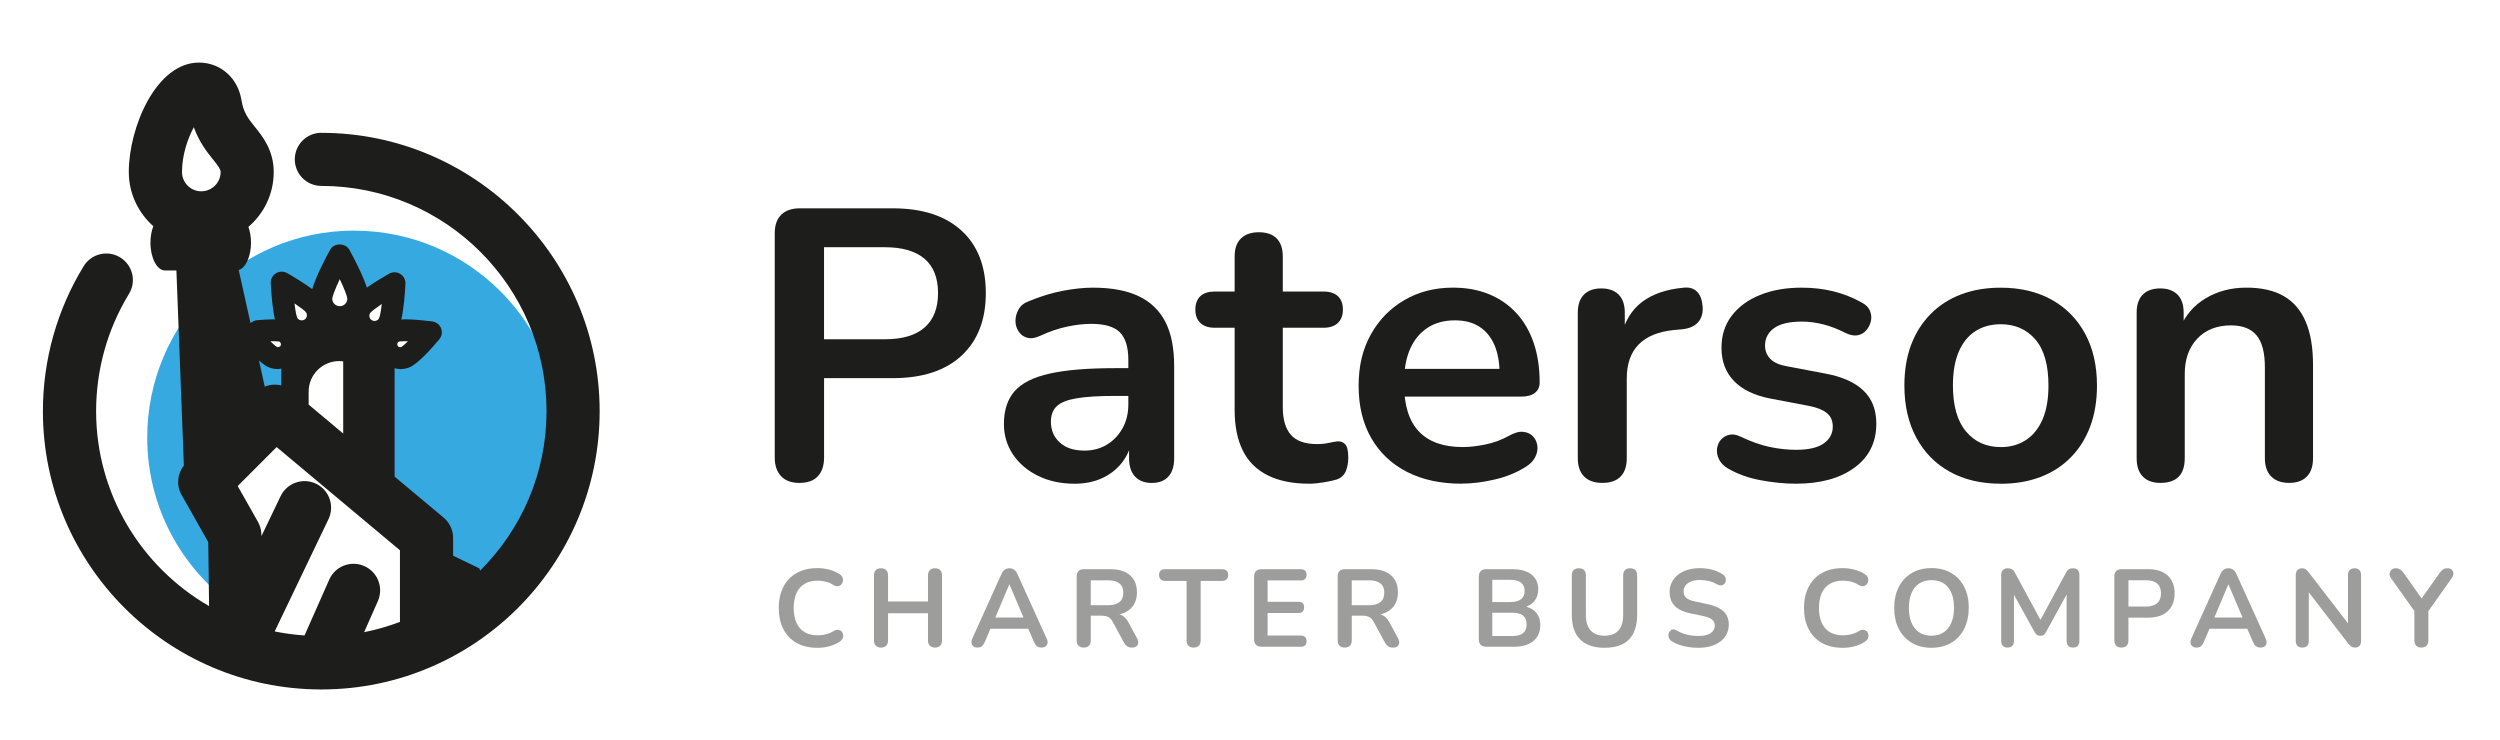 <?xml version="1.0" encoding="UTF-8"?>
<svg id="Layer_1" xmlns="http://www.w3.org/2000/svg" version="1.1" viewBox="0 0 824.57 243.93">
  <!-- Generator: Adobe Illustrator 29.0.0, SVG Export Plug-In . SVG Version: 2.1.0 Build 186)  -->
  <defs>
    <style>
      .st0 {
        fill: #1d1d1b;
      }

      .st1 {
        fill: #36a9e1;
      }

      .st2 {
        fill: #9d9d9c;
      }
    </style>
  </defs>
  <path class="st1" d="M116.79,76.06c-37.68,0-68.23,30.55-68.23,68.24,0,23.03,11.41,43.38,28.88,55.74l1.56-5.63-7.13-36.71,9.95-23.63,12.92-1.19,2.08-14.55s-10.4-3.12-11.44-3.42c-1.05-.3,0-5.65,0-5.65l8.61-2.82-2.97-10.7,12.63,2.23,7.58-11.43,6.69,11.59,11.51-1.63.82,12.33,10.7,2.37-9.21,7.87-6.49-2.07-7.32,35.26,21.79,23.2-1.16,33.54c27.01-9.09,46.47-34.6,46.47-64.68,0-37.68-30.55-68.24-68.24-68.24Z"/>
  <path class="st0" d="M105.98,43.8c-4.84,0-8.75,3.93-8.75,8.76s3.92,8.76,8.75,8.76c40.96,0,74.28,33.33,74.28,74.29,0,20.53-8.37,39.13-21.9,52.6l-.25-.75-8.66-4.16v-5.86c0-2.61-1.16-5.06-3.15-6.73l-16.15-13.51v-35.74c.61.13,1.22.28,1.86.28,1.02,0,2.03-.19,2.98-.56,2.81-1.09,7.41-6.29,9.9-9.27.84-1.01,1.06-2.4.59-3.63-.48-1.21-1.59-2.08-2.89-2.26-.22-.02-5.28-.7-9.1-.7-.45,0-.73.05-1.13.07.83-3.62,1.21-8.59,1.36-11.8.05-1.32-.59-2.56-1.72-3.25-1.12-.7-2.53-.7-3.67-.07-2.03,1.18-4.85,2.84-7.33,4.59-1.37-4.25-4.31-9.82-5.79-12.5-1.27-2.3-5.05-2.3-6.32,0-1.54,2.79-4.62,8.69-5.92,13-2.69-1.98-5.99-3.98-8.28-5.29-1.14-.64-2.55-.62-3.67.07-1.12.69-1.78,1.92-1.72,3.25.17,3.24.53,8.33,1.39,11.97-.18,0-.3-.04-.49-.04-1.75,0-3.8.14-5.53.31-.8.08-1.48.46-2.04.96l-3.9-17.54c2.28-.66,4.06-4.44,4.06-9.01,0-1.93-.32-3.72-.86-5.21,5.11-4.37,8.35-10.85,8.35-18.1s-3.81-11.92-6.36-15.05c-2.09-2.64-3.62-4.54-4.28-8.66-1.16-7.29-6.93-12.38-14.01-12.38-14.13,0-23.15,21.38-23.15,36.09,0,7.11,3.15,13.5,8.09,17.88-.59,1.52-.95,3.38-.95,5.43,0,5.05,2.15,9.16,4.79,9.16h3.77l2.46,64.34c-2.14,2.74-2.55,6.51-.8,9.61l8.84,15.64.28,21.12c-22.23-12.83-37.26-36.83-37.26-64.3,0-13.68,3.74-27.06,10.84-38.68,2.53-4.13,1.22-9.51-2.91-12.03-4.12-2.54-9.53-1.23-12.05,2.92-8.78,14.35-13.43,30.89-13.43,47.8,0,50.53,41.04,91.64,91.54,91.78.11.01.2.04.3.04.07,0,.12-.03.2-.04,50.52-.1,91.59-41.24,91.59-91.78s-41.19-91.81-91.81-91.81ZM131.11,113.16c.08-.17.25-.39.46-.49.02-.01.47-.13,1.92-.13.33,0,.68,0,1.05.03-1,.98-1.79,1.67-2.18,1.89-.43.14-1.01.08-1.26-.57-.12-.3-.07-.57,0-.73ZM66.39,63.1c-3.5,0-6.36-2.85-6.36-6.37,0-5.66,1.94-11.17,3.9-14.77,1.8,5.02,4.44,8.29,6.37,10.68,1.71,2.15,2.47,3.18,2.47,4.08,0,3.52-2.86,6.37-6.37,6.37ZM122.06,103.29c.39-.53,1.89-1.69,3.86-3.03-.28,2.37-.62,4.21-.93,4.79-.47.79-1.54,1.06-2.34.56-.54-.31-.72-.8-.77-1.05-.06-.26-.12-.77.19-1.27ZM112.07,92.07c1.44,3.04,2.43,5.58,2.49,6.45,0,1.37-1.13,2.47-2.49,2.47s-2.48-1.1-2.48-2.44c.05-.88,1.05-3.44,2.48-6.48ZM101.8,129.18c0-5.59,4.52-10.09,10.1-10.09.44,0,.88.04,1.3.09v23.81l-11.4-9.54v-4.27ZM100.97,103.07c.49.81.24,1.86-.55,2.35-.81.49-1.9.19-2.34-.52-.31-.61-.67-2.47-.95-4.84,1.97,1.33,3.47,2.47,3.85,3.01ZM92.05,112.64c.49.2.74.76.55,1.25-.17.47-.6.62-.9.62l-.28-.03s-.64-.34-2.25-1.91c1.73-.07,2.82.07,2.87.07ZM88.72,121.18c.97.37,1.97.56,2.99.56.36,0,.69-.12,1.06-.17v5.56c-1.81-.44-3.71-.33-5.44.41l-1.92-8.64c1.63,1.45,2.6,1.99,3.31,2.28ZM131.91,205.11c-3.81,1.44-7.74,2.61-11.81,3.4l4.53-10.25c1.95-4.42-.05-9.6-4.47-11.55-4.43-1.97-9.63.03-11.57,4.47l-8.15,18.41c-3.34-.24-6.63-.65-9.84-1.33l17.74-37.02c2.1-4.36.25-9.6-4.1-11.69-4.37-2.1-9.6-.25-11.7,4.11l-6.32,13.19v-.56c-.04-1.48-.42-2.9-1.15-4.19l-6.67-11.79,12.84-12.85,40.67,34.04v23.59Z"/>
  <g>
    <path class="st0" d="M263.66,159.28c-2.63,0-4.64-.74-6.03-2.22-1.4-1.48-2.1-3.54-2.1-6.16v-73.93c0-2.71.72-4.76,2.16-6.16,1.44-1.4,3.47-2.1,6.1-2.1h30.62c9.82,0,17.4,2.46,22.74,7.37,5.34,4.91,8,11.77,8,20.58s-2.67,15.69-8,20.64c-5.34,4.95-12.92,7.43-22.74,7.43h-22.61v26.17c0,2.63-.68,4.68-2.03,6.16-1.36,1.48-3.39,2.22-6.1,2.22ZM271.79,111.9h20.07c5.76,0,10.12-1.29,13.08-3.87,2.96-2.58,4.45-6.37,4.45-11.37s-1.48-8.77-4.45-11.31c-2.97-2.54-7.33-3.81-13.08-3.81h-20.07v30.36Z"/>
    <path class="st0" d="M354.37,159.54c-4.49,0-8.49-.87-12-2.6-3.52-1.73-6.27-4.08-8.26-7.05-1.99-2.96-2.99-6.31-2.99-10.04,0-4.57,1.19-8.19,3.56-10.86,2.37-2.67,6.22-4.59,11.56-5.78,5.34-1.19,12.49-1.78,21.47-1.78h6.35v9.15h-6.22c-5.25,0-9.44.25-12.58.76-3.13.51-5.36,1.38-6.67,2.6-1.31,1.23-1.97,2.94-1.97,5.15,0,2.79.97,5.08,2.92,6.86,1.95,1.78,4.66,2.67,8.13,2.67,2.79,0,5.27-.66,7.43-1.97,2.16-1.31,3.87-3.11,5.15-5.4,1.27-2.29,1.91-4.91,1.91-7.88v-14.61c0-4.23-.93-7.28-2.79-9.15-1.86-1.86-5-2.79-9.4-2.79-2.46,0-5.1.3-7.94.89-2.84.59-5.82,1.61-8.96,3.05-1.61.76-3.03.97-4.26.64-1.23-.34-2.18-1.04-2.86-2.1-.68-1.06-1.02-2.22-1.02-3.49s.34-2.52,1.02-3.75c.68-1.23,1.82-2.14,3.43-2.73,3.89-1.61,7.64-2.75,11.24-3.43,3.6-.68,6.88-1.02,9.85-1.02,6.1,0,11.12.93,15.05,2.79,3.94,1.86,6.88,4.68,8.83,8.45,1.95,3.77,2.92,8.62,2.92,14.55v30.49c0,2.63-.64,4.64-1.91,6.03-1.27,1.4-3.09,2.1-5.46,2.1s-4.21-.7-5.53-2.1c-1.31-1.4-1.97-3.41-1.97-6.03v-6.1h1.02c-.59,2.97-1.76,5.53-3.49,7.69-1.74,2.16-3.92,3.83-6.54,5.02-2.63,1.18-5.63,1.78-9.02,1.78Z"/>
    <path class="st0" d="M431.86,159.54c-5.51,0-10.1-.93-13.78-2.79s-6.42-4.59-8.19-8.19c-1.78-3.6-2.67-8.07-2.67-13.4v-27.06h-6.61c-2.03,0-3.6-.53-4.7-1.59-1.1-1.06-1.65-2.52-1.65-4.38s.55-3.43,1.65-4.45c1.1-1.02,2.67-1.52,4.7-1.52h6.61v-11.56c0-2.62.7-4.61,2.1-5.97,1.4-1.35,3.37-2.03,5.91-2.03s4.49.68,5.84,2.03c1.35,1.36,2.03,3.35,2.03,5.97v11.56h13.47c2.03,0,3.6.51,4.7,1.52,1.1,1.02,1.65,2.5,1.65,4.45s-.55,3.32-1.65,4.38c-1.1,1.06-2.67,1.59-4.7,1.59h-13.47v26.17c0,4.07.89,7.11,2.67,9.15,1.78,2.03,4.66,3.05,8.64,3.05,1.44,0,2.71-.13,3.81-.38,1.1-.25,2.07-.42,2.92-.51,1.02-.08,1.86.23,2.54.95.68.72,1.02,2.18,1.02,4.38,0,1.7-.28,3.2-.82,4.51-.55,1.31-1.55,2.22-2.99,2.73-1.1.34-2.54.66-4.32.95-1.78.29-3.35.44-4.7.44Z"/>
    <path class="st0" d="M482.16,159.54c-7.03,0-13.08-1.31-18.17-3.94-5.08-2.62-9-6.35-11.75-11.18-2.75-4.83-4.13-10.54-4.13-17.15s1.33-12.07,4-16.9c2.67-4.83,6.35-8.62,11.05-11.37,4.7-2.75,10.06-4.13,16.07-4.13,4.4,0,8.36.72,11.88,2.16,3.51,1.44,6.52,3.52,9.02,6.22,2.5,2.71,4.4,5.99,5.72,9.84,1.31,3.85,1.97,8.19,1.97,13.02,0,1.52-.53,2.69-1.59,3.49-1.06.81-2.56,1.21-4.51,1.21h-40.78v-9.15h35.7l-2.03,1.91c0-3.89-.57-7.16-1.71-9.78-1.14-2.62-2.79-4.64-4.95-6.03-2.16-1.4-4.85-2.1-8.07-2.1-3.56,0-6.59.83-9.08,2.48-2.5,1.65-4.4,3.98-5.72,6.99-1.31,3.01-1.97,6.59-1.97,10.73v.89c0,6.94,1.63,12.13,4.89,15.56,3.26,3.43,8.07,5.14,14.42,5.14,2.2,0,4.68-.27,7.43-.83,2.75-.55,5.36-1.5,7.81-2.86,1.78-1.02,3.34-1.46,4.7-1.33,1.35.13,2.43.62,3.24,1.46.8.85,1.29,1.89,1.46,3.11.17,1.23-.06,2.48-.7,3.75-.64,1.27-1.71,2.37-3.24,3.3-2.97,1.86-6.37,3.24-10.23,4.13-3.85.89-7.43,1.33-10.73,1.33Z"/>
    <path class="st0" d="M528.53,159.28c-2.63,0-4.64-.7-6.03-2.1s-2.1-3.41-2.1-6.03v-48.02c0-2.62.68-4.62,2.03-5.97,1.35-1.35,3.26-2.03,5.72-2.03s4.36.68,5.72,2.03c1.35,1.36,2.03,3.35,2.03,5.97v8h-1.27c1.18-5.08,3.51-8.93,6.99-11.56,3.47-2.62,8.09-4.19,13.85-4.7,1.78-.17,3.2.28,4.26,1.33,1.06,1.06,1.67,2.69,1.84,4.89.17,2.12-.32,3.83-1.46,5.15-1.14,1.31-2.86,2.1-5.14,2.35l-2.79.25c-5.17.51-9.06,2.1-11.69,4.76-2.63,2.67-3.94,6.42-3.94,11.24v26.3c0,2.63-.68,4.64-2.03,6.03-1.36,1.4-3.35,2.1-5.97,2.1Z"/>
    <path class="st0" d="M592.3,159.54c-3.64,0-7.5-.38-11.56-1.14-4.07-.76-7.71-2.07-10.92-3.94-1.36-.85-2.31-1.84-2.86-2.99-.55-1.14-.76-2.29-.64-3.43.13-1.14.55-2.14,1.27-2.99.72-.84,1.65-1.4,2.79-1.65,1.14-.25,2.39-.04,3.75.64,3.39,1.61,6.56,2.73,9.53,3.37,2.96.63,5.89.95,8.77.95,4.07,0,7.09-.7,9.08-2.1,1.99-1.4,2.99-3.24,2.99-5.53,0-1.95-.66-3.45-1.97-4.51-1.31-1.06-3.28-1.84-5.91-2.35l-12.7-2.41c-5.25-1.02-9.25-2.94-12-5.78-2.75-2.84-4.13-6.5-4.13-10.99,0-4.07,1.12-7.58,3.37-10.54,2.24-2.96,5.36-5.25,9.34-6.86,3.98-1.61,8.55-2.41,13.72-2.41,3.73,0,7.22.4,10.48,1.21,3.26.81,6.42,2.05,9.46,3.75,1.27.68,2.14,1.57,2.6,2.67.46,1.1.57,2.22.32,3.37-.25,1.14-.76,2.16-1.52,3.05-.76.89-1.71,1.44-2.86,1.65-1.14.21-2.44-.02-3.87-.7-2.63-1.35-5.15-2.33-7.56-2.92-2.41-.59-4.72-.89-6.92-.89-4.15,0-7.22.72-9.21,2.16-1.99,1.44-2.98,3.35-2.98,5.72,0,1.78.59,3.26,1.78,4.45,1.18,1.19,3,1.99,5.46,2.41l12.7,2.41c5.5,1.02,9.67,2.88,12.51,5.59,2.84,2.71,4.25,6.35,4.25,10.92,0,6.18-2.41,11.03-7.24,14.54-4.83,3.52-11.26,5.27-19.31,5.27Z"/>
    <path class="st0" d="M659.88,159.54c-6.44,0-12.03-1.31-16.77-3.94-4.74-2.62-8.43-6.37-11.05-11.24-2.63-4.87-3.94-10.61-3.94-17.21,0-5,.74-9.46,2.22-13.4,1.48-3.94,3.62-7.32,6.42-10.16,2.79-2.84,6.14-5,10.04-6.48,3.89-1.48,8.26-2.22,13.08-2.22,6.43,0,12.02,1.31,16.77,3.94,4.74,2.63,8.43,6.35,11.05,11.18,2.62,4.83,3.94,10.54,3.94,17.15,0,5-.74,9.49-2.22,13.47-1.48,3.98-3.62,7.39-6.42,10.23-2.79,2.84-6.14,5-10.04,6.48-3.9,1.48-8.26,2.22-13.08,2.22ZM659.88,147.47c3.13,0,5.88-.76,8.26-2.29,2.37-1.52,4.21-3.79,5.53-6.8,1.31-3,1.97-6.75,1.97-11.24,0-6.77-1.44-11.83-4.32-15.18-2.88-3.34-6.69-5.02-11.43-5.02-3.13,0-5.89.74-8.26,2.22-2.37,1.48-4.21,3.73-5.53,6.73-1.31,3.01-1.97,6.75-1.97,11.24,0,6.69,1.44,11.75,4.32,15.18,2.88,3.43,6.69,5.14,11.43,5.14Z"/>
    <path class="st0" d="M712.6,159.28c-2.54,0-4.49-.7-5.84-2.1-1.36-1.4-2.03-3.41-2.03-6.03v-48.02c0-2.62.68-4.62,2.03-5.97,1.35-1.35,3.26-2.03,5.72-2.03s4.36.68,5.72,2.03c1.35,1.36,2.03,3.35,2.03,5.97v8.64l-1.4-3.18c1.86-4.49,4.76-7.9,8.7-10.23,3.94-2.33,8.4-3.49,13.4-3.49s9.1.93,12.32,2.79c3.22,1.86,5.63,4.68,7.24,8.45,1.61,3.77,2.41,8.53,2.41,14.29v30.74c0,2.63-.68,4.64-2.03,6.03-1.36,1.4-3.3,2.1-5.84,2.1s-4.51-.7-5.91-2.1-2.1-3.41-2.1-6.03v-29.98c0-4.83-.91-8.34-2.73-10.54-1.82-2.2-4.64-3.3-8.45-3.3-4.66,0-8.37,1.46-11.12,4.38-2.75,2.92-4.13,6.8-4.13,11.62v27.82c0,5.42-2.67,8.13-8,8.13Z"/>
  </g>
  <g>
    <path class="st2" d="M269.58,213.66c-2.66,0-4.94-.54-6.84-1.61-1.9-1.08-3.36-2.6-4.37-4.57-1.02-1.97-1.52-4.3-1.52-6.98,0-2.01.29-3.81.87-5.42.58-1.61,1.41-2.99,2.5-4.13s2.42-2.03,4.01-2.65c1.58-.62,3.37-.92,5.35-.92,1.33,0,2.64.17,3.92.51,1.28.34,2.41.82,3.37,1.45.51.31.85.7,1.02,1.14.17.45.21.88.11,1.31-.1.42-.3.78-.6,1.07-.3.29-.68.45-1.12.49-.45.04-.94-.11-1.47-.45-.75-.48-1.56-.83-2.43-1.05s-1.75-.33-2.65-.33c-1.72,0-3.17.35-4.35,1.05-1.19.7-2.08,1.72-2.68,3.05-.6,1.33-.91,2.96-.91,4.9s.3,3.54.91,4.9c.6,1.35,1.5,2.38,2.68,3.08,1.18.7,2.64,1.05,4.35,1.05.92,0,1.83-.11,2.72-.34.89-.23,1.74-.59,2.54-1.07.53-.31,1.01-.45,1.43-.42.42.04.78.19,1.07.45.29.27.48.6.58,1,.1.4.07.81-.07,1.23s-.44.79-.87,1.11c-.97.7-2.12,1.24-3.46,1.61-1.34.37-2.7.56-4.08.56Z"/>
    <path class="st2" d="M290.58,213.59c-.75,0-1.32-.21-1.72-.63s-.6-1.01-.6-1.76v-21.37c0-.77.2-1.37.6-1.78.4-.41.97-.62,1.72-.62s1.32.21,1.72.62c.4.41.6,1,.6,1.78v8.56h13.17v-8.56c0-.77.2-1.37.6-1.78.4-.41.97-.62,1.72-.62s1.32.21,1.72.62c.4.41.6,1,.6,1.78v21.37c0,.75-.2,1.34-.6,1.76s-.97.63-1.72.63-1.32-.21-1.72-.63c-.4-.42-.6-1.01-.6-1.76v-8.92h-13.17v8.92c0,.75-.19,1.34-.58,1.76-.39.42-.97.63-1.74.63Z"/>
    <path class="st2" d="M322.47,213.59c-.58,0-1.05-.13-1.4-.4-.35-.27-.56-.62-.63-1.07-.07-.45.01-.95.25-1.51l9.58-21.22c.31-.7.69-1.2,1.14-1.51.45-.3.96-.45,1.54-.45s1.06.15,1.51.45c.45.3.83.8,1.14,1.51l9.61,21.22c.27.56.36,1.06.29,1.52-.07.46-.28.82-.62,1.07-.34.25-.79.38-1.34.38-.68,0-1.2-.16-1.58-.49-.38-.33-.71-.83-1-1.51l-2.36-5.48,1.96,1.27h-15.31l1.96-1.27-2.32,5.48c-.31.7-.64,1.21-.98,1.52-.34.31-.82.47-1.45.47ZM332.88,192.76l-5.08,12.08-.94-1.16h12.12l-.91,1.16-5.11-12.08h-.07Z"/>
    <path class="st2" d="M357.44,213.59c-.75,0-1.32-.21-1.72-.63s-.6-1.01-.6-1.76v-21.11c0-.77.21-1.36.62-1.76s.99-.6,1.74-.6h8.74c2.81,0,4.97.67,6.49,2.01,1.52,1.34,2.29,3.22,2.29,5.64,0,1.57-.34,2.93-1.03,4.06-.69,1.14-1.69,2.01-2.99,2.61-1.31.6-2.89.91-4.75.91l.33-.54h1.2c.99,0,1.86.24,2.59.73.74.48,1.38,1.25,1.94,2.29l2.72,5.04c.29.51.42,1,.4,1.49-.02.48-.21.88-.54,1.18-.34.3-.83.45-1.49.45s-1.19-.14-1.6-.42-.77-.71-1.09-1.29l-3.66-6.75c-.44-.82-.95-1.37-1.54-1.65-.59-.28-1.35-.42-2.27-.42h-3.45v8.13c0,.75-.19,1.34-.58,1.76-.39.42-.97.63-1.74.63ZM359.76,199.62h5.66c1.67,0,2.93-.34,3.79-1.03.86-.69,1.29-1.72,1.29-3.1s-.43-2.38-1.29-3.06c-.86-.69-2.12-1.03-3.79-1.03h-5.66v8.23Z"/>
    <path class="st2" d="M393.68,213.59c-.75,0-1.32-.21-1.72-.63s-.6-1.01-.6-1.76v-19.59h-7.07c-.63,0-1.12-.18-1.47-.53s-.53-.83-.53-1.43.18-1.11.53-1.43c.35-.33.84-.49,1.47-.49h18.79c.63,0,1.12.16,1.47.49.35.33.53.8.53,1.43s-.18,1.08-.53,1.43-.84.53-1.47.53h-7.07v19.59c0,.75-.19,1.34-.58,1.76-.39.42-.97.63-1.74.63Z"/>
    <path class="st2" d="M416.1,213.3c-.8,0-1.41-.21-1.83-.63-.42-.42-.64-1.03-.64-1.83v-20.64c0-.8.21-1.41.64-1.83s1.03-.63,1.83-.63h12.95c.6,0,1.07.16,1.4.47.33.31.49.76.49,1.34s-.16,1.07-.49,1.4c-.33.33-.79.49-1.4.49h-10.96v7.04h10.16c.63,0,1.1.16,1.41.47.31.31.47.77.47,1.38s-.16,1.06-.47,1.38c-.31.31-.79.47-1.41.47h-10.16v7.44h10.96c.6,0,1.07.16,1.4.47.33.31.49.77.49,1.38s-.16,1.06-.49,1.38c-.33.31-.79.47-1.4.47h-12.95Z"/>
    <path class="st2" d="M443.52,213.59c-.75,0-1.32-.21-1.72-.63-.4-.42-.6-1.01-.6-1.76v-21.11c0-.77.21-1.36.62-1.76.41-.4.99-.6,1.74-.6h8.74c2.8,0,4.97.67,6.49,2.01,1.52,1.34,2.29,3.22,2.29,5.64,0,1.57-.34,2.93-1.03,4.06-.69,1.14-1.69,2.01-2.99,2.61s-2.89.91-4.75.91l.33-.54h1.2c.99,0,1.86.24,2.59.73.74.48,1.38,1.25,1.94,2.29l2.72,5.04c.29.51.42,1,.4,1.49-.02.48-.21.88-.54,1.18-.34.3-.83.45-1.49.45s-1.19-.14-1.6-.42-.77-.71-1.09-1.29l-3.66-6.75c-.44-.82-.95-1.37-1.54-1.65-.59-.28-1.35-.42-2.27-.42h-3.45v8.13c0,.75-.19,1.34-.58,1.76-.39.42-.97.63-1.74.63ZM445.84,199.62h5.66c1.67,0,2.93-.34,3.79-1.03.86-.69,1.29-1.72,1.29-3.1s-.43-2.38-1.29-3.06c-.86-.69-2.12-1.03-3.79-1.03h-5.66v8.23Z"/>
    <path class="st2" d="M490.21,213.3c-.8,0-1.41-.21-1.83-.63-.42-.42-.63-1.03-.63-1.83v-20.64c0-.8.21-1.41.63-1.83.42-.42,1.03-.63,1.83-.63h8.71c1.79,0,3.31.27,4.57.8,1.26.53,2.22,1.29,2.88,2.29.66.99,1,2.18,1,3.55,0,1.55-.45,2.85-1.34,3.92-.9,1.06-2.12,1.78-3.66,2.14v-.54c1.79.27,3.18.94,4.17,2.03.99,1.09,1.49,2.5,1.49,4.24,0,2.27-.77,4.03-2.3,5.28-1.54,1.25-3.67,1.87-6.4,1.87h-9.11ZM492.2,198.57h5.91c1.6,0,2.79-.31,3.57-.92.79-.62,1.18-1.53,1.18-2.74s-.39-2.12-1.18-2.74c-.79-.62-1.98-.93-3.57-.93h-5.91v7.33ZM492.2,209.78h6.53c1.64,0,2.85-.32,3.63-.96.77-.64,1.16-1.6,1.16-2.88s-.39-2.27-1.16-2.9c-.77-.63-1.98-.94-3.63-.94h-6.53v7.69Z"/>
    <path class="st2" d="M529.24,213.66c-1.77,0-3.32-.23-4.66-.69-1.34-.46-2.47-1.14-3.39-2.05-.92-.91-1.61-2.04-2.07-3.39s-.69-2.93-.69-4.72v-13.02c0-.8.2-1.39.6-1.78.4-.39.97-.58,1.72-.58s1.32.19,1.72.58c.4.39.6.98.6,1.78v12.99c0,2.3.53,4.02,1.58,5.17s2.58,1.72,4.59,1.72,3.53-.57,4.57-1.72,1.56-2.87,1.56-5.17v-12.99c0-.8.2-1.39.6-1.78.4-.39.97-.58,1.72-.58s1.29.19,1.69.58c.4.39.6.98.6,1.78v13.02c0,2.37-.41,4.37-1.21,5.99-.81,1.62-2.01,2.84-3.61,3.65-1.6.81-3.57,1.21-5.91,1.21Z"/>
    <path class="st2" d="M560.11,213.66c-1.06,0-2.13-.08-3.19-.24-1.06-.16-2.07-.4-3.01-.73s-1.79-.73-2.54-1.21c-.44-.29-.74-.64-.91-1.05-.17-.41-.22-.82-.16-1.21.06-.4.22-.75.47-1.05s.57-.49.96-.56.81.04,1.27.33c1.06.63,2.19,1.09,3.37,1.38,1.18.29,2.43.44,3.74.44,1.91,0,3.3-.32,4.17-.96.87-.64,1.31-1.47,1.31-2.48,0-.85-.31-1.51-.93-2-.62-.48-1.67-.88-3.17-1.2l-3.99-.83c-2.3-.48-4.01-1.3-5.13-2.45-1.12-1.15-1.69-2.67-1.69-4.55,0-1.18.24-2.26.73-3.23.48-.97,1.17-1.8,2.05-2.5.88-.7,1.93-1.24,3.16-1.61,1.22-.37,2.57-.56,4.04-.56s2.83.18,4.14.54c1.31.36,2.48.89,3.52,1.6.39.27.65.59.78.98.13.39.16.77.09,1.14-.07.38-.24.7-.51.96-.27.27-.6.42-1,.47-.4.05-.85-.07-1.36-.36-.9-.51-1.8-.87-2.72-1.09-.92-.22-1.91-.33-2.97-.33s-2.07.16-2.87.47c-.8.31-1.41.76-1.83,1.32-.42.57-.63,1.24-.63,2.01,0,.87.29,1.57.87,2.09.58.52,1.57.92,2.97,1.21l3.95.83c2.39.51,4.18,1.31,5.35,2.39,1.17,1.09,1.76,2.54,1.76,4.35,0,1.16-.24,2.21-.71,3.16s-1.15,1.75-2.03,2.43c-.88.68-1.94,1.2-3.17,1.56-1.23.36-2.62.54-4.17.54Z"/>
    <path class="st2" d="M607.74,213.66c-2.66,0-4.94-.54-6.84-1.61-1.9-1.08-3.36-2.6-4.37-4.57-1.02-1.97-1.52-4.3-1.52-6.98,0-2.01.29-3.81.87-5.42.58-1.61,1.42-2.99,2.5-4.13,1.09-1.15,2.42-2.03,4.01-2.65,1.58-.62,3.37-.92,5.35-.92,1.33,0,2.64.17,3.92.51,1.28.34,2.41.82,3.37,1.45.51.31.85.7,1.02,1.14s.21.88.11,1.31-.3.78-.6,1.07c-.3.29-.68.45-1.12.49-.45.04-.94-.11-1.47-.45-.75-.48-1.56-.83-2.43-1.05-.87-.22-1.75-.33-2.65-.33-1.72,0-3.17.35-4.35,1.05s-2.08,1.72-2.68,3.05-.91,2.96-.91,4.9.3,3.54.91,4.9c.6,1.35,1.5,2.38,2.68,3.08s2.64,1.05,4.35,1.05c.92,0,1.83-.11,2.72-.34.89-.23,1.74-.59,2.54-1.07.53-.31,1.01-.45,1.43-.42s.78.19,1.07.45c.29.27.48.6.58,1,.1.4.07.81-.07,1.23s-.44.79-.87,1.11c-.97.7-2.12,1.24-3.46,1.61-1.34.37-2.7.56-4.08.56Z"/>
    <path class="st2" d="M637.05,213.66c-2.47,0-4.62-.54-6.47-1.63-1.85-1.09-3.28-2.62-4.3-4.59-1.02-1.97-1.52-4.29-1.52-6.95,0-2.01.29-3.81.87-5.42.58-1.61,1.41-2.99,2.49-4.13,1.08-1.15,2.37-2.03,3.88-2.65,1.51-.62,3.2-.92,5.06-.92,2.49,0,4.66.54,6.49,1.61s3.27,2.59,4.28,4.55c1.02,1.96,1.52,4.27,1.52,6.93,0,2.01-.29,3.82-.87,5.44-.58,1.62-1.41,3.01-2.48,4.17-1.08,1.16-2.37,2.05-3.88,2.67-1.51.62-3.2.92-5.06.92ZM637.05,209.67c1.57,0,2.91-.36,4.01-1.09s1.95-1.78,2.54-3.16c.59-1.38.89-3.02.89-4.93,0-2.9-.65-5.15-1.94-6.75-1.29-1.6-3.13-2.39-5.5-2.39-1.55,0-2.88.36-3.99,1.07-1.11.71-1.96,1.75-2.56,3.12-.59,1.37-.89,3.02-.89,4.95,0,2.88.65,5.13,1.96,6.75,1.31,1.62,3.13,2.43,5.48,2.43Z"/>
    <path class="st2" d="M662.15,213.59c-.68,0-1.2-.19-1.56-.58-.36-.39-.54-.92-.54-1.6v-21.8c0-.7.19-1.24.58-1.61.39-.38.92-.56,1.6-.56.6,0,1.08.12,1.43.34.35.23.67.62.96,1.18l8.96,16.58h-1.16l8.96-16.58c.29-.56.6-.95.94-1.18.34-.23.81-.34,1.42-.34.68,0,1.2.19,1.56.56.36.38.54.91.54,1.61v21.8c0,.68-.18,1.21-.53,1.6-.35.39-.88.58-1.58.58s-1.2-.19-1.56-.58c-.36-.39-.54-.92-.54-1.6v-16.79h.8l-7.62,13.89c-.24.41-.5.71-.76.91-.27.19-.63.29-1.09.29s-.83-.1-1.12-.31c-.29-.21-.54-.5-.76-.89l-7.69-13.93h.87v16.83c0,.68-.17,1.21-.53,1.6s-.88.58-1.58.58Z"/>
    <path class="st2" d="M699.69,213.59c-.75,0-1.32-.21-1.72-.63-.4-.42-.6-1.01-.6-1.76v-21.11c0-.77.21-1.36.62-1.76.41-.4.99-.6,1.74-.6h8.74c2.8,0,4.97.7,6.49,2.1s2.29,3.36,2.29,5.88-.76,4.48-2.29,5.89c-1.52,1.42-3.69,2.12-6.49,2.12h-6.46v7.47c0,.75-.19,1.34-.58,1.76-.39.42-.97.63-1.74.63ZM702.02,200.06h5.73c1.64,0,2.89-.37,3.74-1.11s1.27-1.82,1.27-3.25-.42-2.5-1.27-3.23-2.09-1.09-3.74-1.09h-5.73v8.67Z"/>
    <path class="st2" d="M724.54,213.59c-.58,0-1.05-.13-1.4-.4-.35-.27-.56-.62-.63-1.07s.01-.95.25-1.51l9.58-21.22c.31-.7.69-1.2,1.14-1.51.45-.3.96-.45,1.54-.45s1.06.15,1.51.45c.45.3.83.8,1.14,1.51l9.61,21.22c.27.56.36,1.06.29,1.52-.07.46-.28.82-.62,1.07s-.79.38-1.34.38c-.68,0-1.2-.16-1.58-.49-.38-.33-.71-.83-1-1.51l-2.36-5.48,1.96,1.27h-15.31l1.96-1.27-2.32,5.48c-.31.7-.64,1.21-.98,1.52-.34.31-.82.47-1.45.47ZM734.95,192.76l-5.08,12.08-.94-1.16h12.12l-.91,1.16-5.12-12.08h-.07Z"/>
    <path class="st2" d="M759.37,213.59c-.7,0-1.24-.19-1.61-.58s-.56-.94-.56-1.67v-21.58c0-.75.19-1.32.56-1.72.38-.4.86-.6,1.47-.6.56,0,.97.1,1.25.31.28.21.61.55,1,1.03l13.89,18.03h-.94v-17.16c0-.7.19-1.25.56-1.63.38-.39.91-.58,1.61-.58s1.23.19,1.6.58c.36.39.54.93.54,1.63v21.76c0,.68-.17,1.21-.51,1.6-.34.39-.8.58-1.38.58s-1-.11-1.32-.33c-.33-.22-.68-.57-1.07-1.05l-13.86-18.03h.91v17.16c0,.73-.18,1.28-.54,1.67-.36.39-.89.58-1.6.58Z"/>
    <path class="st2" d="M798.65,213.59c-.75,0-1.32-.21-1.72-.63-.4-.42-.6-1.02-.6-1.8v-11.03l.98,2.79-8.74-12.3c-.32-.44-.45-.9-.42-1.4s.24-.92.6-1.27c.36-.35.87-.53,1.52-.53.48,0,.93.12,1.32.36.4.24.78.62,1.14,1.12l6.49,9.21h-1.02l6.53-9.21c.39-.53.76-.91,1.12-1.14.36-.23.81-.34,1.34-.34.63,0,1.12.16,1.47.49.35.33.53.73.54,1.22.01.48-.16.99-.53,1.52l-8.67,12.26.94-2.79v11.03c0,1.62-.77,2.43-2.32,2.43Z"/>
  </g>
</svg>